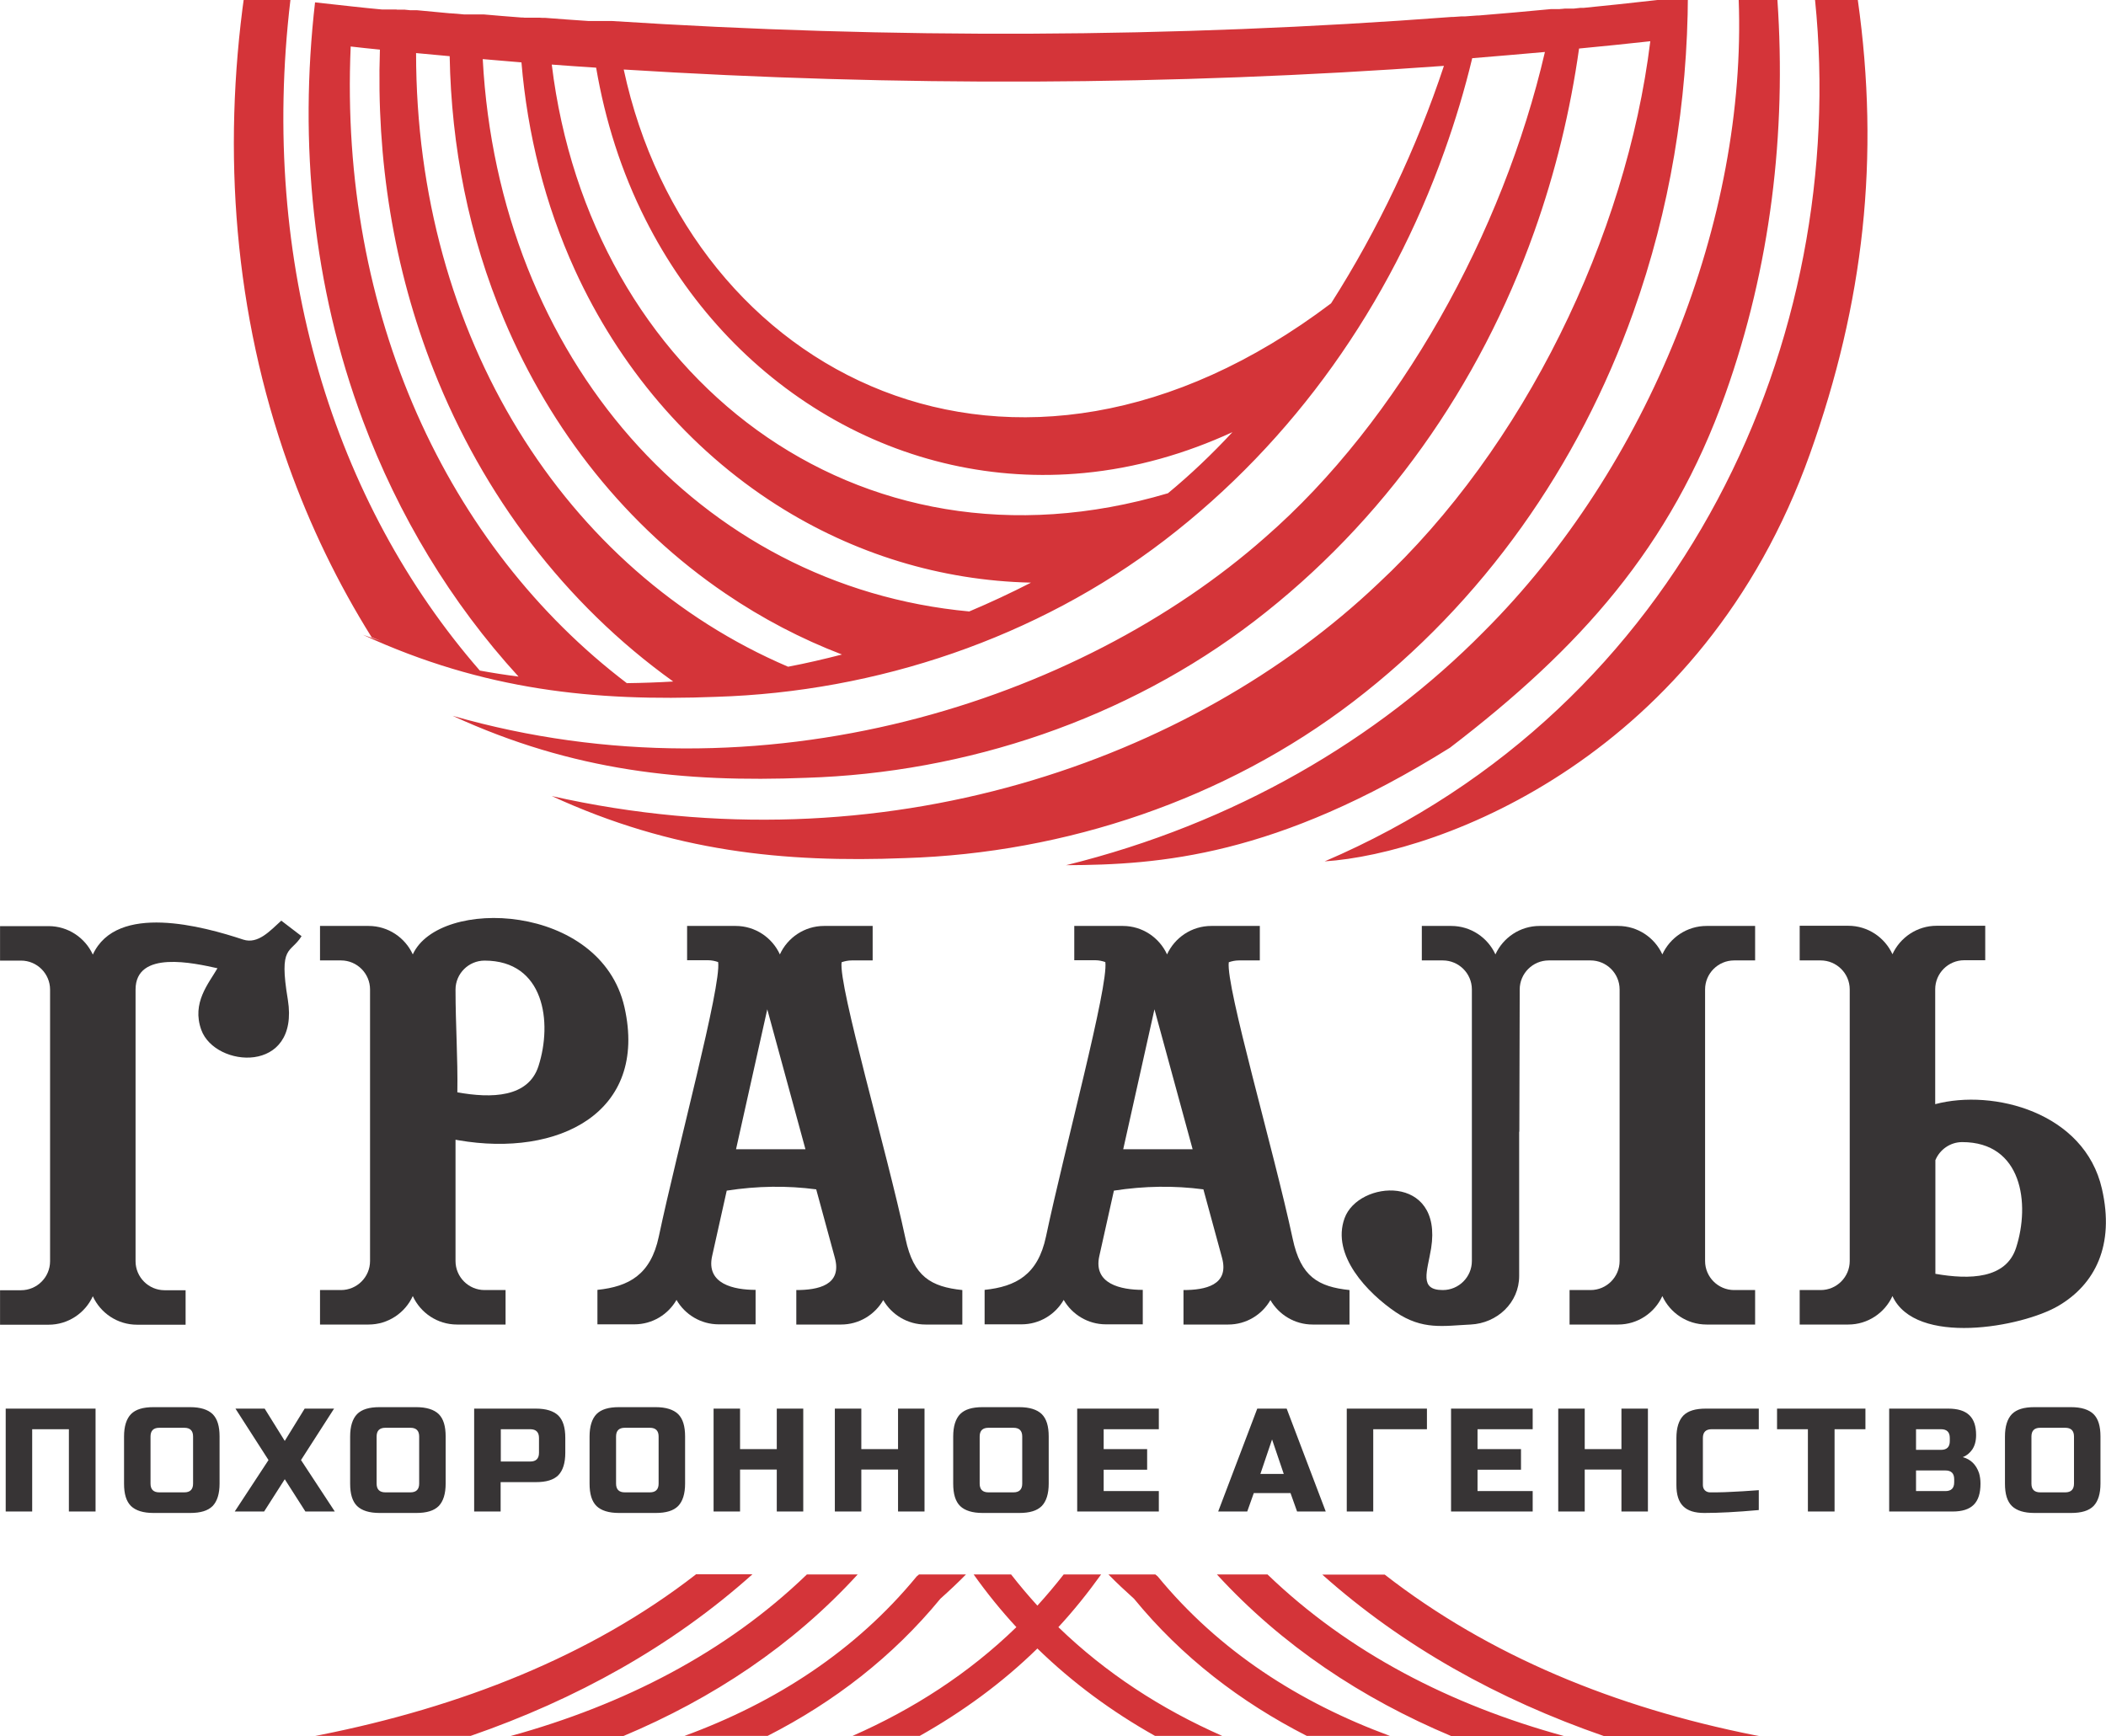<svg width="131" height="108" viewBox="0 0 131 108" fill="none" xmlns="http://www.w3.org/2000/svg">
<g clip-path="url(#clip0_35_30)">
<path fill-rule="evenodd" clip-rule="evenodd" d="M18.065 1.09673e-05C16.111 16.421 20.78 31.309 29.846 41.716C30.652 41.863 31.448 41.988 32.254 42.09C28.04 37.483 24.779 32.058 22.575 26.169C19.451 17.817 18.588 8.908 19.599 0.125V0.148L20.837 0.284L21.973 0.409C22.564 0.477 23.166 0.533 23.757 0.59H23.791H23.825H23.859H23.893H23.927H23.961H23.995H24.029H24.064H24.098H24.132H24.166H24.2H24.234H24.268H24.302H24.336H24.37H24.404H24.438H24.473H24.507H24.541H24.575H24.609H24.643L24.711 0.601H24.734H24.779H24.813H24.847H24.881H24.916H24.95H24.984H25.018H25.052H25.086H25.12H25.154H25.188L25.256 0.613H25.291L25.393 0.624H25.427L25.495 0.636H25.529H25.563H25.597H25.631H25.665H25.699H25.733H25.768H25.802H25.836H25.87H25.904H25.938C26.62 0.704 27.301 0.76 27.983 0.828H28.017H28.051L28.142 0.84H28.176H28.21L28.335 0.851H28.369L28.858 0.897H28.892H28.926H28.96H28.994H29.028H29.062H29.096H29.13H29.164H29.198H29.232H29.267H29.301H29.335H29.369H29.403H29.437H29.471H29.505H29.539H29.573H29.607H29.641H29.675H29.71H29.744H29.778H29.812H29.846H29.88H29.914H29.948H29.982H30.016H30.039H30.05H30.084C30.868 0.965 31.652 1.033 32.425 1.089H32.447H32.47H32.493H32.516H32.538L32.618 1.101H32.641H32.663H32.686H32.709H32.731H32.754H32.777H32.8H32.822H32.845H32.868H32.89H32.913H32.936H32.959H32.981H33.004H33.027H33.05H33.072H33.095H33.118H33.14H33.163H33.186H33.209H33.231H33.254H33.277H33.299H33.322H33.345H33.368H33.39H33.413H33.436H33.459H33.481H33.504H33.527H33.549H33.572L33.742 1.112H33.765H33.788H33.811H33.833H33.856H33.879H33.901H33.924C34.81 1.18 35.696 1.248 36.583 1.305H36.605H36.628H36.651H36.673H36.696H36.719H36.742H36.764H36.787H36.81H36.832H36.855H36.878H36.901H36.923H36.946H36.969H36.992H37.014H37.037H37.06H37.082H37.105H37.128H37.151H37.173H37.196H37.219H37.241H37.264H37.287H37.31H37.332H37.355H37.378H37.4H37.423H37.469H37.491H37.514H37.537H37.559H37.582H37.605H37.628H37.65H37.673H37.696H37.718H37.741H37.764H37.787H37.809H37.832H37.855H37.878H37.9H37.923H37.946H37.968H37.991H38.014H38.037C55.452 2.429 72.901 2.372 90.294 1.055H90.35H90.373H90.396L90.884 1.021H90.907H90.93H90.953H90.975H90.998H91.021H91.043H91.066H91.089H91.112L91.873 0.965H91.895H91.918H91.941H91.964C93.463 0.84 94.963 0.715 96.462 0.567H96.496H96.53H96.564H96.599H96.633H96.667H96.701H96.735H96.769H96.803H96.837H96.871H96.905H96.962H96.996L97.087 0.556H97.121L97.36 0.533H97.394H97.428H97.462H97.496H97.53H97.564H97.598H97.632H97.666H97.701H97.735H97.769H97.803H97.837H97.871H97.905L98.314 0.488H98.348H98.382H98.416H98.45H98.484H98.518C99.972 0.34 101.438 0.193 102.892 0.023L103.812 -0.079L104.914 -0.204L104.994 -0.363C104.971 6.344 103.88 13.028 101.597 19.428C98.2 28.972 92.259 37.46 84.182 43.645C76.252 49.716 66.301 53.075 56.292 53.382C48.749 53.677 41.842 52.984 34.322 49.523C54.963 54.165 74.151 47.288 85.704 36.325C94.804 27.86 101.165 14.696 102.654 2.565C101.177 2.724 99.7 2.882 98.223 3.019C97.678 6.888 96.758 10.701 95.428 14.435C92.032 23.979 86.09 32.467 78.013 38.652C70.084 44.723 60.132 48.082 50.124 48.388C42.581 48.683 35.674 47.991 28.153 44.53C47.431 50.056 67.153 43.622 78.683 33.443C87.056 26.157 93.497 14.457 96.099 3.234C94.588 3.37 93.088 3.495 91.577 3.62C91.112 5.561 90.532 7.49 89.851 9.396C86.454 18.94 80.513 27.428 72.435 33.613C64.506 39.684 54.554 43.043 44.546 43.35C37.003 43.645 30.096 42.953 22.575 39.491C22.95 39.628 23.337 39.752 23.711 39.877L23.121 39.65C21.019 36.291 19.281 32.694 17.94 28.938C14.578 19.507 13.817 9.487 15.203 -0.352H17.827L18.065 1.09673e-05ZM43.285 97.946C36.719 103.052 28.585 106.207 19.917 107.932L19.61 107.989H29.278C35.833 105.719 41.785 102.428 46.807 97.934H43.285V97.946ZM50.192 97.946C45.148 102.814 38.798 106.059 31.754 108H38.775C44.342 105.662 49.317 102.36 53.35 97.946H50.203H50.192ZM57.167 97.946L57.02 98.07C53.225 102.689 48.249 105.912 42.581 107.989H47.75C51.885 105.878 55.531 103.064 58.496 99.455C59.042 98.967 59.576 98.468 60.087 97.946H57.167ZM60.564 97.946C61.393 99.114 62.279 100.204 63.222 101.225C60.269 104.096 56.826 106.32 53.032 107.989H57.213C59.871 106.491 62.336 104.698 64.529 102.553C66.721 104.686 69.175 106.491 71.845 107.989H76.025C72.231 106.32 68.789 104.085 65.835 101.225C66.778 100.204 67.664 99.103 68.493 97.946H66.165C65.642 98.615 65.097 99.262 64.529 99.886C63.961 99.262 63.415 98.615 62.893 97.946H60.564ZM68.948 97.946C69.459 98.468 69.993 98.967 70.538 99.455C73.503 103.075 77.15 105.878 81.285 107.989H86.454C80.785 105.901 75.809 102.689 72.015 98.07L71.867 97.946H68.948ZM75.696 97.946C79.74 102.36 84.704 105.662 90.271 108H97.291C90.237 106.071 83.898 102.814 78.843 97.946H75.696ZM82.239 97.946C87.26 102.428 93.213 105.73 99.768 108H109.436L109.129 107.943C100.518 106.23 92.634 103.018 86.136 97.957H82.251L82.239 97.946ZM21.814 2.894C21.087 19.519 27.812 33.999 38.991 42.499C39.956 42.487 40.922 42.453 41.876 42.397C35.117 37.551 30.028 30.765 26.983 23.048C24.461 16.659 23.405 9.873 23.632 3.087C23.03 3.03 22.428 2.962 21.826 2.894H21.814ZM25.881 3.302C25.881 20.915 35.117 35.531 49.022 41.477C50.158 41.262 51.271 41.001 52.373 40.717C49.851 39.752 47.42 38.481 45.148 36.938C38.968 32.751 34.265 26.77 31.368 19.916C29.153 14.673 28.074 9.113 27.971 3.495C27.279 3.427 26.574 3.37 25.881 3.302ZM30.028 3.677C31.016 22.231 43.489 36.484 60.291 38.039C61.609 37.483 62.893 36.881 64.131 36.246C58.519 36.121 53.1 34.453 48.329 31.423C42.785 27.894 38.491 22.764 35.765 16.807C33.89 12.699 32.811 8.33 32.436 3.881C31.63 3.813 30.823 3.745 30.028 3.677ZM34.322 4.017C36.673 23.354 53.248 36.439 72.651 30.685C74.037 29.539 75.378 28.268 76.661 26.884C73.753 28.223 70.652 29.119 67.425 29.426C61.848 29.959 56.338 28.711 51.521 25.896C46.614 23.037 42.717 18.736 40.161 13.675C38.639 10.667 37.639 7.478 37.082 4.21C36.162 4.153 35.242 4.085 34.322 4.017ZM38.798 4.324C42.876 23.32 63.041 33.806 82.796 18.872C85.727 14.276 88.124 9.203 89.817 4.097C72.822 5.334 55.793 5.39 38.786 4.324H38.798ZM24.893 40.501L24.166 40.275C24.404 40.354 24.654 40.422 24.893 40.501ZM108.152 -0.023C108.663 13.618 102.597 29.017 92.282 39.31C85.693 45.983 76.809 51.237 66.312 53.824C72.117 53.801 79.354 53.291 90.191 46.516C98.257 40.343 103.926 34.056 107.323 24.512C110.14 16.602 111.128 8.261 110.56 -0.023H108.152ZM112.9 -0.023C115.048 21.039 104.744 44.008 82.398 53.586C89.657 53.109 105.891 47.015 112.582 28.245C115.945 18.815 116.945 9.816 115.559 -0.023H112.9Z" fill="#D43439"/>
<path d="M5.933 94.031H4.285V88.912H2.002V94.031H0.355V87.63H5.944V94.031H5.933ZM12.01 89.366C12.01 89.003 11.829 88.822 11.465 88.822H9.909C9.545 88.822 9.363 89.003 9.363 89.366V92.294C9.363 92.657 9.545 92.839 9.909 92.839H11.465C11.829 92.839 12.01 92.657 12.01 92.294V89.366ZM13.658 92.294C13.658 92.93 13.51 93.395 13.226 93.69C12.931 93.985 12.476 94.121 11.829 94.121H9.545C8.909 94.121 8.443 93.974 8.148 93.69C7.852 93.395 7.716 92.941 7.716 92.294V89.366C7.716 88.731 7.864 88.266 8.148 87.971C8.443 87.675 8.898 87.539 9.545 87.539H11.829C12.465 87.539 12.931 87.687 13.226 87.971C13.521 88.266 13.658 88.72 13.658 89.366V92.294ZM18.951 87.63H20.78L18.724 90.83L20.826 94.031H18.997L17.713 92.022L16.429 94.031H14.601L16.702 90.83L14.646 87.63H16.463L17.713 89.639L18.951 87.63ZM26.074 89.366C26.074 89.003 25.892 88.822 25.529 88.822H23.973C23.609 88.822 23.427 89.003 23.427 89.366V92.294C23.427 92.657 23.609 92.839 23.973 92.839H25.529C25.892 92.839 26.074 92.657 26.074 92.294V89.366ZM27.721 92.294C27.721 92.93 27.574 93.395 27.29 93.69C26.994 93.985 26.54 94.121 25.892 94.121H23.609C22.973 94.121 22.507 93.974 22.212 93.69C21.916 93.395 21.78 92.941 21.78 92.294V89.366C21.78 88.731 21.928 88.266 22.212 87.971C22.507 87.675 22.962 87.539 23.609 87.539H25.892C26.529 87.539 26.994 87.687 27.29 87.971C27.585 88.266 27.721 88.72 27.721 89.366V92.294ZM29.494 87.63H33.334C33.97 87.63 34.435 87.778 34.731 88.061C35.026 88.356 35.163 88.81 35.163 89.457V90.376C35.163 91.012 35.015 91.477 34.731 91.772C34.435 92.067 33.981 92.203 33.334 92.203H31.141V94.031H29.494V87.63ZM33.527 89.457C33.527 89.094 33.345 88.912 32.981 88.912H31.152V90.921H32.981C33.345 90.921 33.527 90.74 33.527 90.376V89.457ZM40.968 89.366C40.968 89.003 40.786 88.822 40.422 88.822H38.866C38.502 88.822 38.321 89.003 38.321 89.366V92.294C38.321 92.657 38.502 92.839 38.866 92.839H40.422C40.786 92.839 40.968 92.657 40.968 92.294V89.366ZM42.615 92.294C42.615 92.93 42.467 93.395 42.183 93.69C41.888 93.985 41.433 94.121 40.786 94.121H38.502C37.866 94.121 37.4 93.974 37.105 93.69C36.81 93.395 36.673 92.941 36.673 92.294V89.366C36.673 88.731 36.821 88.266 37.105 87.971C37.4 87.675 37.855 87.539 38.502 87.539H40.786C41.422 87.539 41.888 87.687 42.183 87.971C42.478 88.266 42.615 88.72 42.615 89.366V92.294ZM49.965 94.031H48.318V91.42H46.034V94.031H44.387V87.63H46.034V90.149H48.318V87.63H49.965V94.031ZM57.508 94.031H55.861V91.42H53.577V94.031H51.93V87.63H53.577V90.149H55.861V87.63H57.508V94.031ZM63.586 89.366C63.586 89.003 63.404 88.822 63.04 88.822H61.484C61.121 88.822 60.939 89.003 60.939 89.366V92.294C60.939 92.657 61.121 92.839 61.484 92.839H63.04C63.404 92.839 63.586 92.657 63.586 92.294V89.366ZM65.233 92.294C65.233 92.93 65.085 93.395 64.801 93.69C64.506 93.985 64.052 94.121 63.404 94.121H61.121C60.484 94.121 60.019 93.974 59.723 93.69C59.428 93.395 59.292 92.941 59.292 92.294V89.366C59.292 88.731 59.439 88.266 59.723 87.971C60.019 87.675 60.473 87.539 61.121 87.539H63.404C64.04 87.539 64.506 87.687 64.801 87.971C65.097 88.266 65.233 88.72 65.233 89.366V92.294ZM72.083 94.031H67.005V87.63H72.083V88.912H68.652V90.149H71.356V91.432H68.652V92.76H72.083V94.042V94.031ZM77.559 94.031H75.775L78.206 87.63H80.035L82.466 94.031H80.683L80.274 92.884H77.99L77.582 94.031H77.559ZM78.388 91.693H79.854L79.126 89.548L78.4 91.693H78.388ZM85.42 94.031H83.773V87.63H88.76V88.912H85.42V94.031ZM95.338 94.031H90.26V87.63H95.338V88.912H91.907V90.149H94.611V91.432H91.907V92.76H95.338V94.042V94.031ZM102.506 94.031H100.859V91.42H98.575V94.031H96.928V87.63H98.575V90.149H100.859V87.63H102.506V94.031ZM109.402 93.94C108.038 94.064 106.914 94.121 106.016 94.121C105.414 94.121 104.982 93.985 104.698 93.701C104.414 93.418 104.278 92.987 104.278 92.385V89.457C104.278 88.822 104.426 88.356 104.71 88.061C105.005 87.766 105.46 87.63 106.107 87.63H109.402V88.912H106.471C106.107 88.912 105.925 89.094 105.925 89.457V92.385C105.925 92.521 105.971 92.635 106.05 92.714C106.13 92.793 106.243 92.839 106.368 92.839C106.493 92.839 106.641 92.839 106.789 92.839C106.936 92.839 107.095 92.828 107.266 92.828C107.436 92.816 107.595 92.816 107.766 92.805C107.936 92.793 108.152 92.782 108.413 92.771C108.674 92.748 109.004 92.737 109.402 92.703V93.94ZM114.105 94.031H112.457V88.912H110.538V87.63H116.036V88.912H114.116V94.031H114.105ZM117.524 87.63H121.182C121.784 87.63 122.216 87.766 122.5 88.039C122.784 88.311 122.92 88.72 122.92 89.276C122.92 89.639 122.841 89.934 122.682 90.172C122.523 90.399 122.329 90.558 122.091 90.649C122.591 90.785 122.92 91.114 123.102 91.636C123.159 91.829 123.193 92.045 123.193 92.294C123.193 92.896 123.056 93.327 122.772 93.611C122.488 93.894 122.057 94.031 121.455 94.031H117.513V87.63H117.524ZM121.557 92.022C121.557 91.659 121.375 91.477 121.012 91.477H119.183V92.76H121.012C121.375 92.76 121.557 92.578 121.557 92.215V92.033V92.022ZM121.284 89.457C121.284 89.094 121.103 88.912 120.739 88.912H119.183V90.195H120.739C121.103 90.195 121.284 90.013 121.284 89.65V89.469V89.457ZM129.009 89.366C129.009 89.003 128.827 88.822 128.464 88.822H126.908C126.544 88.822 126.362 89.003 126.362 89.366V92.294C126.362 92.657 126.544 92.839 126.908 92.839H128.464C128.827 92.839 129.009 92.657 129.009 92.294V89.366ZM130.656 92.294C130.656 92.93 130.509 93.395 130.225 93.69C129.929 93.985 129.475 94.121 128.827 94.121H126.544C125.908 94.121 125.442 93.974 125.147 93.69C124.851 93.395 124.715 92.941 124.715 92.294V89.366C124.715 88.731 124.863 88.266 125.147 87.971C125.442 87.675 125.897 87.539 126.544 87.539H128.827C129.464 87.539 129.929 87.687 130.225 87.971C130.52 88.266 130.656 88.72 130.656 89.366V92.294Z" fill="#373435"/>
<path fill-rule="evenodd" clip-rule="evenodd" d="M28.335 70.903L28.528 70.937C34.719 72.004 40.331 69.235 38.843 62.653C37.366 56.162 27.313 55.787 25.677 59.373C25.2 58.329 24.143 57.603 22.928 57.603H19.906V59.748H21.212C22.212 59.748 23.018 60.565 23.018 61.552V78.45C23.018 79.448 22.201 80.254 21.212 80.254H19.906V82.399H22.928C24.143 82.399 25.2 81.672 25.677 80.628C26.154 81.672 27.21 82.399 28.426 82.399H31.448V80.254H30.141C29.142 80.254 28.335 79.437 28.335 78.45V70.892V70.903ZM28.335 61.563C28.335 60.565 29.153 59.759 30.141 59.759C33.856 59.759 34.379 63.584 33.493 66.33C32.856 68.282 30.584 68.338 28.449 67.953C28.483 65.785 28.335 63.776 28.335 61.563Z" fill="#373435"/>
<path fill-rule="evenodd" clip-rule="evenodd" d="M13.533 60.224C12.987 61.178 11.908 62.381 12.522 64.072C13.385 66.443 18.645 66.84 17.906 62.199C17.327 58.749 18.065 59.351 18.758 58.239L17.497 57.274C16.793 57.91 16.055 58.749 15.134 58.454C12.635 57.626 7.262 56.151 5.774 59.385C5.297 58.341 4.24 57.614 3.025 57.614H0.003V59.759H1.309C2.309 59.759 3.115 60.576 3.115 61.563V78.461C3.115 79.46 2.297 80.265 1.309 80.265H0.003V82.41H3.025C4.24 82.41 5.297 81.684 5.774 80.64C6.251 81.684 7.307 82.41 8.523 82.41H11.545V80.265H10.238C9.239 80.265 8.432 79.448 8.432 78.461V61.563C8.432 59.078 12.079 59.918 13.533 60.236V60.224Z" fill="#373435"/>
<path fill-rule="evenodd" clip-rule="evenodd" d="M42.74 57.603H45.762C46.977 57.603 48.034 58.329 48.511 59.373C48.988 58.329 50.044 57.603 51.26 57.603H54.282V59.748H52.975C52.76 59.748 52.544 59.793 52.35 59.861C52.157 61.371 55.134 71.493 56.327 77.065C56.826 79.425 57.917 80.05 59.86 80.254V82.399H57.565C56.452 82.399 55.463 81.786 54.941 80.878C54.418 81.786 53.441 82.399 52.316 82.399H49.533V80.254C50.874 80.254 52.396 79.959 51.93 78.245L50.771 73.99C48.965 73.751 47.113 73.774 45.205 74.069L44.296 78.143C43.91 79.879 45.648 80.243 47 80.243V82.387H44.705C43.592 82.387 42.603 81.775 42.081 80.867C41.558 81.775 40.581 82.387 39.457 82.387H37.162V80.243C39.116 80.038 40.479 79.301 40.979 76.929C42.16 71.357 44.876 61.348 44.671 59.85C44.478 59.782 44.262 59.736 44.046 59.736H42.74V57.592V57.603ZM50.101 71.493L47.727 62.789L45.784 71.493H50.101Z" fill="#373435"/>
<path fill-rule="evenodd" clip-rule="evenodd" d="M66.823 57.603H69.845C71.061 57.603 72.117 58.329 72.594 59.373C73.072 58.329 74.128 57.603 75.344 57.603H78.365V59.748H77.059C76.843 59.748 76.627 59.793 76.434 59.861C76.241 61.371 79.218 71.493 80.41 77.065C80.91 79.425 82.001 80.05 83.943 80.254V82.399H81.649C80.535 82.399 79.547 81.786 79.024 80.878C78.502 81.786 77.525 82.399 76.4 82.399H73.617V80.254C74.957 80.254 76.48 79.959 76.014 78.245L74.855 73.99C73.049 73.751 71.197 73.774 69.289 74.069L68.38 78.143C67.994 79.879 69.732 80.243 71.084 80.243V82.387H68.789C67.675 82.387 66.687 81.775 66.165 80.867C65.642 81.775 64.665 82.387 63.54 82.387H61.246V80.243C63.2 80.038 64.563 79.301 65.063 76.929C66.244 71.357 68.959 61.348 68.755 59.85C68.562 59.782 68.346 59.736 68.13 59.736H66.823V57.592V57.603ZM74.185 71.493L71.811 62.789L69.868 71.493H74.185Z" fill="#373435"/>
<path fill-rule="evenodd" clip-rule="evenodd" d="M111.946 57.592H114.968C116.184 57.592 117.24 58.318 117.717 59.362C118.194 58.318 119.251 57.592 120.466 57.592H123.488V59.736H122.182C121.182 59.736 120.376 60.553 120.376 61.541V68.69C123.988 67.725 129.668 69.201 130.747 73.956C131.554 77.474 130.316 79.902 128.032 81.241C125.76 82.569 119.149 83.76 117.717 80.628C117.24 81.672 116.184 82.399 114.968 82.399H111.946V80.254H113.253C114.252 80.254 115.059 79.437 115.059 78.45V61.552C115.059 60.553 114.241 59.748 113.253 59.748H111.946V57.603V57.592ZM120.387 72.163V79.244C122.523 79.618 124.783 79.562 125.408 77.621C126.294 74.875 125.783 71.05 122.057 71.05C121.307 71.05 120.66 71.516 120.387 72.174V72.163Z" fill="#373435"/>
<path fill-rule="evenodd" clip-rule="evenodd" d="M97.167 57.603H97.632H100.654C101.87 57.603 102.926 58.329 103.403 59.373C103.881 58.329 104.937 57.603 106.153 57.603H109.174V59.748H107.868C106.868 59.748 106.062 60.565 106.062 61.552V78.45C106.062 79.448 106.88 80.254 107.868 80.254H109.174V82.399H106.153C104.937 82.399 103.881 81.672 103.403 80.628C102.926 81.672 101.87 82.399 100.654 82.399H97.632V80.254H98.939C99.939 80.254 100.745 79.437 100.745 78.45V61.552C100.745 60.553 99.927 59.748 98.939 59.748H97.644H97.178H96.337C95.338 59.748 94.531 60.565 94.531 61.552L94.508 70.404H94.497V79.38C94.497 81.037 93.134 82.319 91.475 82.399C89.794 82.478 88.499 82.762 86.817 81.627C85.079 80.447 82.796 78.098 83.637 75.783C84.5 73.411 89.76 73.014 89.021 77.655C88.783 79.108 88.249 80.254 89.748 80.254C90.748 80.254 91.555 79.437 91.555 78.45V61.552C91.555 60.553 90.737 59.748 89.748 59.748H88.442V57.603H89.385H90.271C91.487 57.603 92.543 58.329 93.02 59.373C93.497 58.329 94.554 57.603 95.769 57.603H96.269H97.178H97.167Z" fill="#373435"/>
</g>
<defs>
<clipPath id="clip0_35_30">
<rect width="131" height="108" fill="white"/>
</clipPath>
</defs>
</svg>
